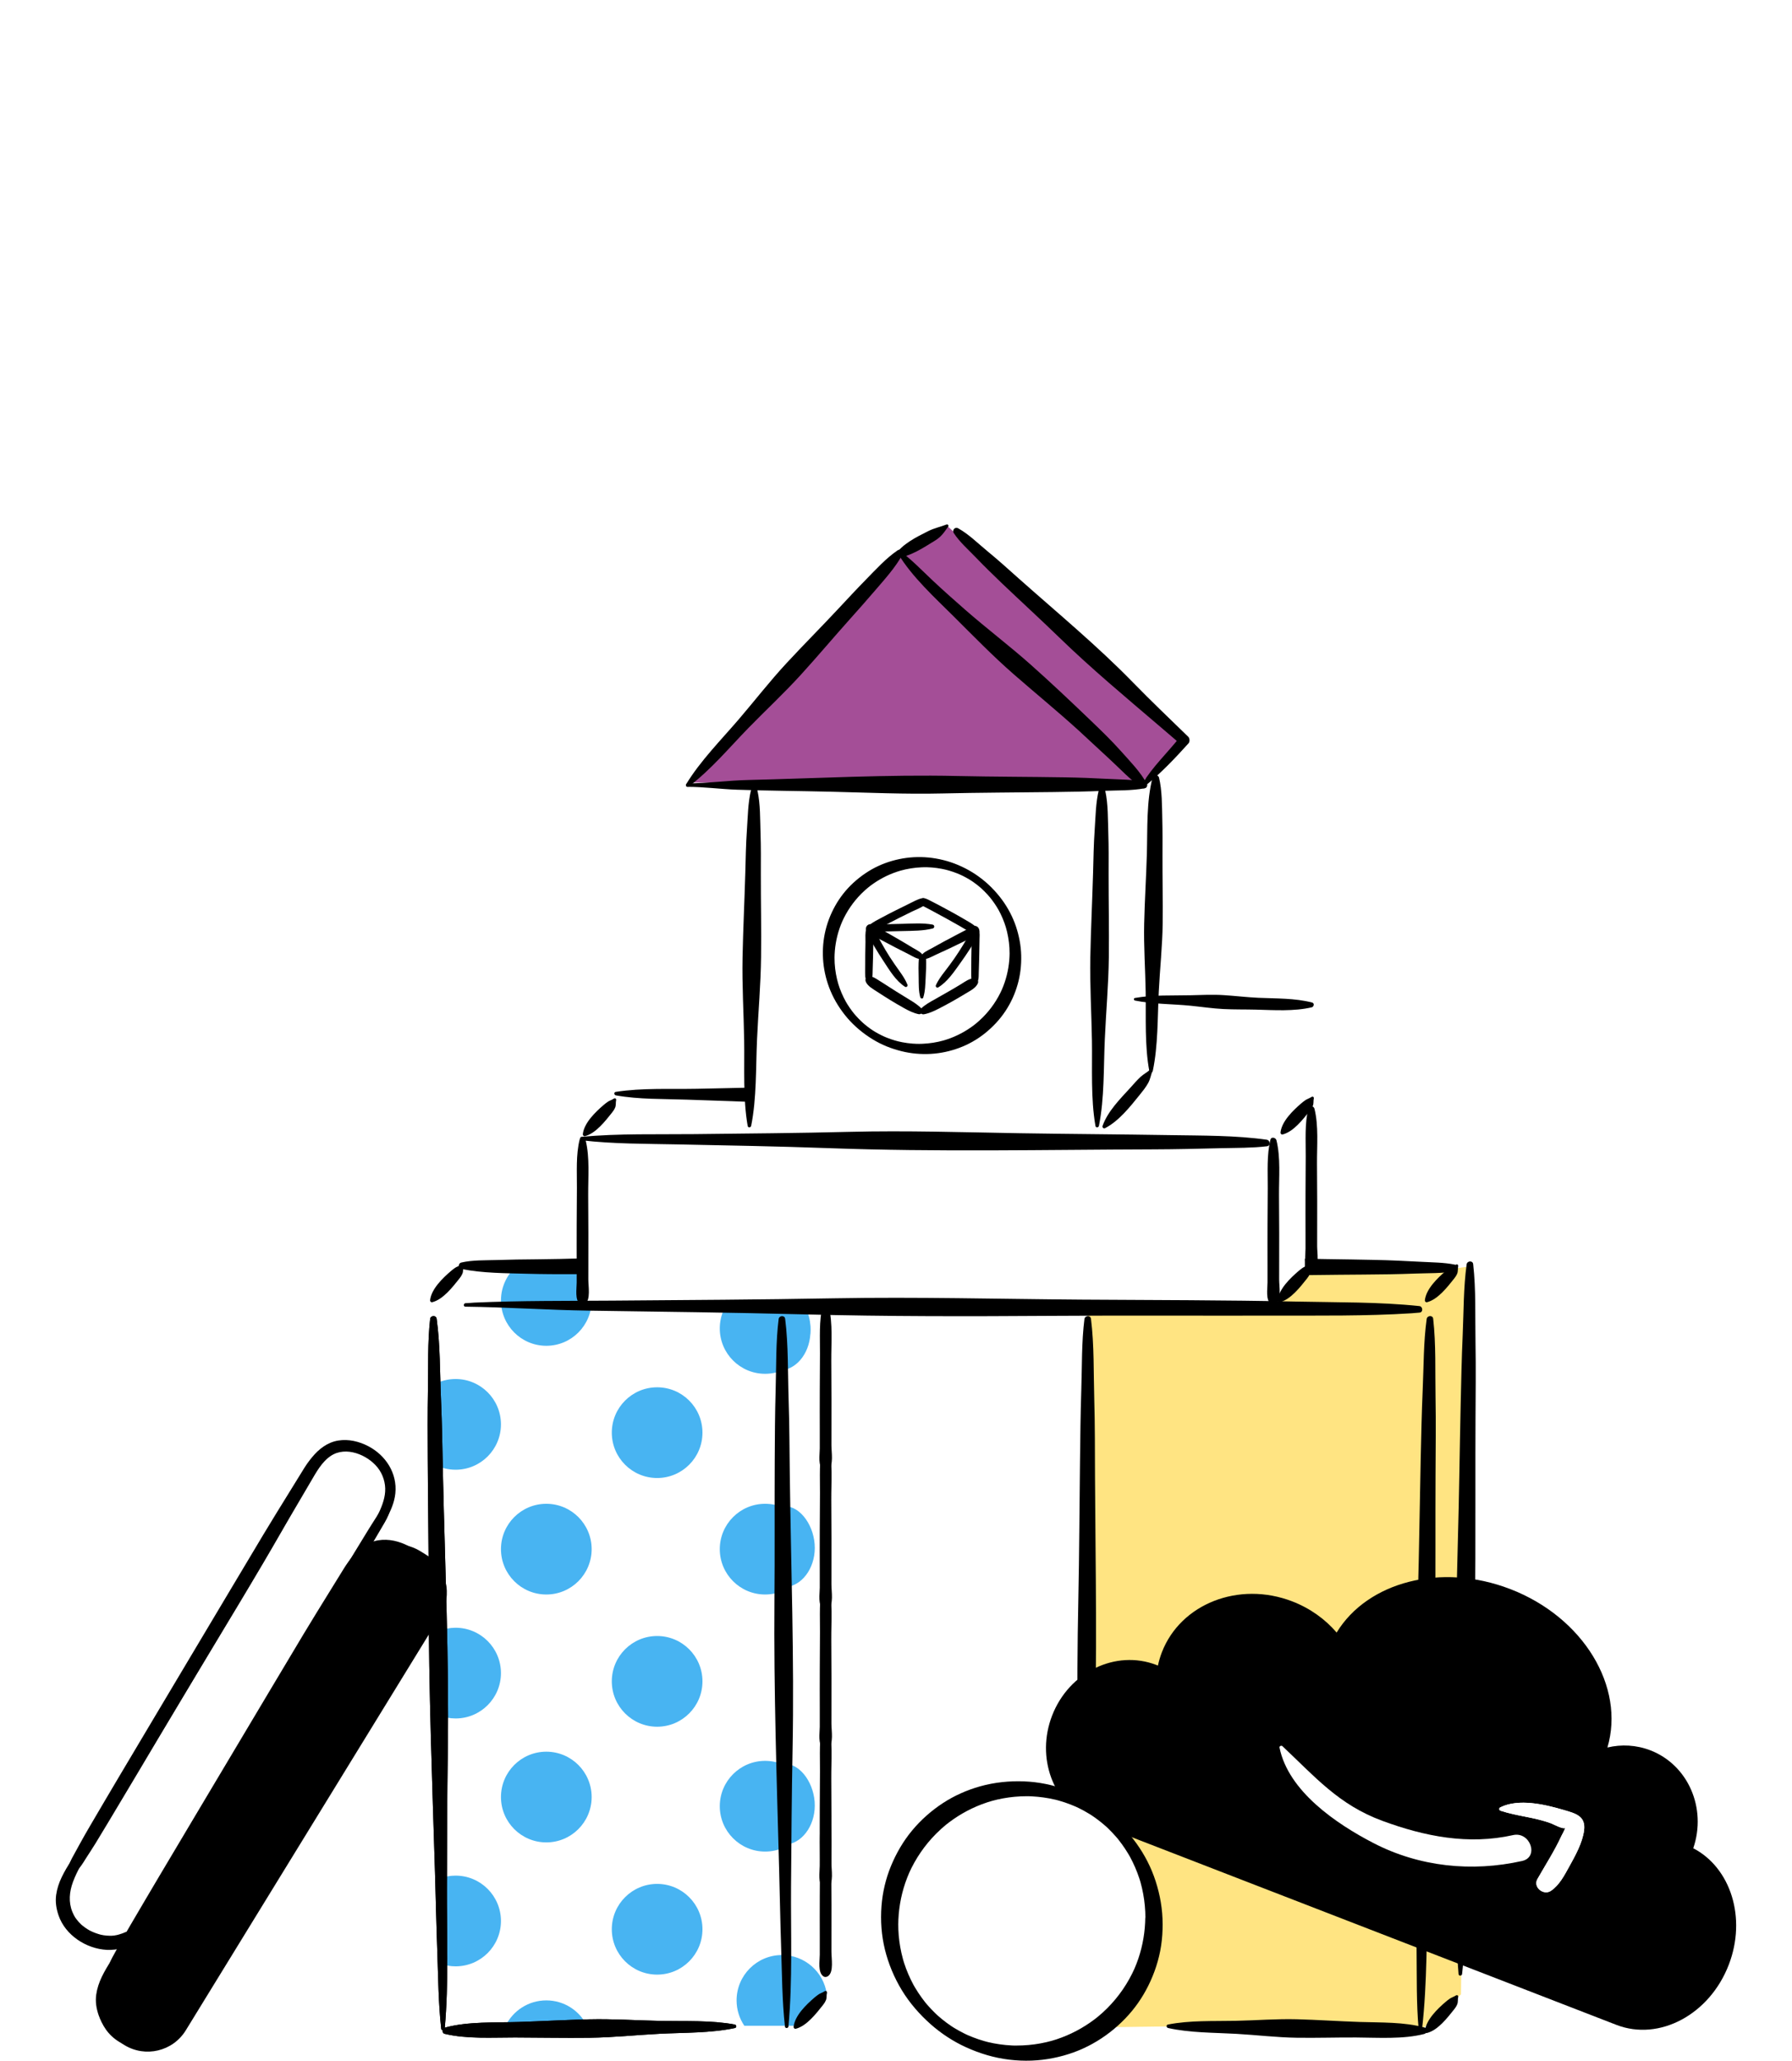 <svg width="147" height="169" viewBox="0 0 147 169" fill="none" xmlns="http://www.w3.org/2000/svg">
<rect width="147" height="169" fill="white"/>
<g clip-path="url(#clip0_509_79286)">
<path d="M56.834 64.166L73.789 45.74L77.689 43.11L97.139 60.694L93.502 64.33L56.834 64.166Z" fill="#A44E97"/>
<path d="M66.827 126.613C66.959 128.34 65.957 129.907 64.588 130.115C63.221 130.322 62.005 129.091 61.874 127.364C61.743 125.638 62.744 123.725 64.113 123.517C65.482 123.31 66.696 124.887 66.827 126.613Z" fill="#48B4F2"/>
<path d="M66.827 147.734C66.959 149.461 65.957 151.028 64.588 151.236C63.221 151.443 62.005 150.212 61.874 148.485C61.743 146.759 62.744 144.846 64.113 144.639C65.482 144.431 66.696 146.008 66.827 147.734Z" fill="#48B4F2"/>
<path d="M66.478 109.336C66.565 107.597 65.523 106.133 64.152 106.065C62.781 105.997 61.599 107.35 61.512 109.088C61.426 110.826 62.467 112.291 63.839 112.359C65.21 112.427 66.392 111.074 66.478 109.336Z" fill="#48B4F2"/>
<path d="M104.959 106.628C104.978 105.418 106.958 105.111 107.139 103.914C107.144 103.883 107.15 103.85 107.172 103.829C107.196 103.807 107.234 103.805 107.267 103.805C110.074 103.778 112.884 103.828 115.689 103.954C116.266 103.98 116.844 104.009 117.409 104.132C117.481 104.147 117.561 104.168 117.611 104.223C117.663 104.28 120.574 103.795 120.582 103.871C121.062 108.405 120.242 115.582 120.368 120.138L119.845 163.528L116.516 166.502C113.206 166.431 100.193 166.229 96.883 166.158C90.92 166.158 89.967 166.429 89.2 165.733C89.161 165.697 89.093 165.731 89.038 165.73L89.23 107.358L104.96 106.626L104.959 106.628Z" fill="#FFE482"/>
<path d="M37.374 120.51C39.428 120.51 41.093 118.845 41.093 116.791C41.093 114.737 39.428 113.072 37.374 113.072C36.748 113.072 36.158 113.227 35.641 113.5V120.083C36.158 120.356 36.748 120.51 37.374 120.51Z" fill="#48B4F2"/>
<path d="M44.814 110.348C46.868 110.348 48.533 108.683 48.533 106.629C48.533 105.449 47.984 104.398 47.127 103.717H42.5C41.644 104.398 41.095 105.449 41.095 106.629C41.095 108.683 42.76 110.348 44.814 110.348Z" fill="#48B4F2"/>
<path d="M53.906 121.189C55.959 121.189 57.624 119.524 57.624 117.47C57.624 115.416 55.959 113.751 53.906 113.751C51.852 113.751 50.187 115.416 50.187 117.47C50.187 119.524 51.852 121.189 53.906 121.189Z" fill="#48B4F2"/>
<path d="M62.764 112.645C64.818 112.645 66.483 110.98 66.483 108.926C66.483 106.872 64.818 105.207 62.764 105.207C60.71 105.207 59.045 106.872 59.045 108.926C59.045 110.98 60.71 112.645 62.764 112.645Z" fill="#48B4F2"/>
<path d="M37.374 140.905C39.428 140.905 41.093 139.24 41.093 137.186C41.093 135.132 39.428 133.467 37.374 133.467C36.889 133.467 36.425 133.56 36 133.729V140.643C36.425 140.812 36.889 140.905 37.374 140.905Z" fill="#48B4F2"/>
<path d="M44.814 130.741C46.868 130.741 48.533 129.076 48.533 127.022C48.533 124.968 46.868 123.303 44.814 123.303C42.76 123.303 41.095 124.968 41.095 127.022C41.095 129.076 42.76 130.741 44.814 130.741Z" fill="#48B4F2"/>
<path d="M53.906 141.582C55.959 141.582 57.624 139.916 57.624 137.863C57.624 135.809 55.959 134.144 53.906 134.144C51.852 134.144 50.187 135.809 50.187 137.863C50.187 139.916 51.852 141.582 53.906 141.582Z" fill="#48B4F2"/>
<path d="M62.764 130.741C64.818 130.741 66.483 129.076 66.483 127.022C66.483 124.968 64.818 123.303 62.764 123.303C60.71 123.303 59.045 124.968 59.045 127.022C59.045 129.076 60.71 130.741 62.764 130.741Z" fill="#48B4F2"/>
<path d="M37.374 161.23C39.428 161.23 41.093 159.565 41.093 157.511C41.093 155.457 39.428 153.792 37.374 153.792C36.943 153.792 36.529 153.865 36.145 154V161.022C36.529 161.157 36.943 161.23 37.374 161.23Z" fill="#48B4F2"/>
<path d="M44.814 151.067C46.868 151.067 48.533 149.402 48.533 147.348C48.533 145.294 46.868 143.629 44.814 143.629C42.76 143.629 41.095 145.294 41.095 147.348C41.095 149.402 42.76 151.067 44.814 151.067Z" fill="#48B4F2"/>
<path d="M53.906 161.908C55.959 161.908 57.624 160.243 57.624 158.189C57.624 156.135 55.959 154.47 53.906 154.47C51.852 154.47 50.187 156.135 50.187 158.189C50.187 160.243 51.852 161.908 53.906 161.908Z" fill="#48B4F2"/>
<path d="M62.764 151.819C64.818 151.819 66.483 150.154 66.483 148.1C66.483 146.046 64.818 144.381 62.764 144.381C60.71 144.381 59.045 146.046 59.045 148.1C59.045 150.154 60.71 151.819 62.764 151.819Z" fill="#48B4F2"/>
<path d="M48.155 166.107C47.551 164.872 46.281 164.021 44.814 164.021C43.346 164.021 42.077 164.872 41.472 166.107H48.155Z" fill="#48B4F2"/>
<path d="M64.142 160.303C62.088 160.303 60.423 161.968 60.423 164.022C60.423 164.792 60.657 165.508 61.058 166.101H65.499L67.824 163.499C67.57 161.693 66.018 160.303 64.142 160.303Z" fill="#48B4F2"/>
<path d="M37.879 104.052C39.588 104.402 41.52 104.394 43.262 104.442C45.778 104.513 48.293 104.45 50.809 104.49C55.756 104.568 60.668 104.316 65.609 104.122C67.667 104.041 69.865 104.122 71.894 103.743C72.059 103.712 72.04 103.482 71.882 103.456C70.081 103.162 68.145 103.259 66.324 103.225C63.964 103.18 61.603 103.162 59.245 103.064C54.176 102.852 49.088 103.216 44.017 103.257C42.92 103.266 41.826 103.28 40.729 103.316C39.783 103.347 38.782 103.306 37.856 103.518C37.546 103.589 37.584 103.995 37.877 104.053L37.879 104.052Z" fill="black"/>
<path d="M119.349 103.694C118.441 103.508 117.49 103.513 116.566 103.461C115.306 103.39 114.049 103.333 112.787 103.306C110.162 103.247 107.535 103.239 104.91 103.154C99.446 102.976 94.002 103.131 88.537 103.218C86.217 103.254 83.779 103.125 81.477 103.456C81.308 103.48 81.334 103.717 81.49 103.743C83.501 104.083 85.642 104.029 87.677 104.104C90.316 104.2 92.954 104.268 95.588 104.414C100.987 104.716 106.431 104.537 111.835 104.508C113.263 104.501 114.688 104.48 116.114 104.425C117.189 104.383 118.31 104.425 119.372 104.231C119.689 104.173 119.636 103.755 119.351 103.696L119.349 103.694Z" fill="black"/>
<path d="M107.043 104.341L104.27 107.359L47.732 107.064L47.634 92.587L49.386 89.5L105.753 89.725C106.466 89.728 107.041 90.306 107.041 91.018V104.341H107.043Z" fill="white"/>
<path d="M117.031 108.154C116.769 110.06 116.791 112.021 116.706 113.943C116.622 115.865 116.584 117.755 116.541 119.661C116.458 123.42 116.416 127.179 116.308 130.936C116.088 138.486 116.161 146.022 116.187 153.572C116.194 155.705 116.18 157.839 116.204 159.971C116.228 162.088 116.183 164.244 116.37 166.354C116.385 166.52 116.637 166.499 116.656 166.342C117.088 162.547 117.014 158.649 117.131 154.833C117.245 151.078 117.357 147.326 117.518 143.572C117.843 136.045 117.722 128.481 117.758 120.946C117.768 118.814 117.796 116.681 117.758 114.549C117.72 112.417 117.805 110.246 117.566 108.13C117.532 107.815 117.071 107.859 117.031 108.15V108.154Z" fill="black"/>
<path d="M120.31 103.673C120.048 105.579 120.07 107.541 119.986 109.462C119.901 111.384 119.863 113.275 119.82 115.181C119.737 118.94 119.696 122.698 119.587 126.455C119.368 134.005 119.44 141.542 119.466 149.092C119.473 151.224 119.459 153.358 119.483 155.491C119.507 157.607 119.463 159.764 119.649 161.874C119.665 162.039 119.917 162.019 119.936 161.862C120.367 158.067 120.293 154.168 120.41 150.352C120.524 146.597 120.637 142.845 120.797 139.092C121.122 131.564 121.001 124 121.037 116.465C121.048 114.333 121.075 112.201 121.037 110.068C120.999 107.936 121.084 105.766 120.846 103.649C120.811 103.335 120.35 103.378 120.31 103.67V103.673Z" fill="black"/>
<path d="M116.889 166.256C115.202 165.778 113.263 165.849 111.519 165.79C109.808 165.733 108.099 165.614 106.388 165.569C104.71 165.526 103.045 165.662 101.369 165.697C99.551 165.735 97.601 165.647 95.811 166.001C95.64 166.035 95.671 166.253 95.823 166.287C97.62 166.688 99.576 166.66 101.412 166.764C103.073 166.857 104.715 167.061 106.379 167.085C108.044 167.109 109.628 167.055 111.251 167.064C113.049 167.073 115.091 167.223 116.84 166.774C117.077 166.714 117.168 166.334 116.887 166.254L116.889 166.256Z" fill="black"/>
<path d="M85.832 89.688C83.983 89.28 81.894 89.351 80.006 89.306C77.546 89.247 75.084 89.249 72.625 89.171C67.465 89.009 62.334 89.171 57.175 89.275C54.989 89.318 52.675 89.19 50.51 89.529C50.341 89.555 50.368 89.788 50.522 89.815C52.411 90.156 54.438 90.097 56.351 90.166C58.808 90.256 61.265 90.316 63.718 90.456C68.846 90.746 74.02 90.535 79.155 90.501C80.343 90.492 81.528 90.471 82.715 90.423C83.75 90.38 84.837 90.425 85.856 90.225C86.175 90.162 86.12 89.751 85.835 89.689L85.832 89.688Z" fill="black"/>
<path d="M116.428 107.091C113.113 106.744 109.712 106.796 106.381 106.723C100.499 106.597 94.611 106.603 88.729 106.563C81.969 106.516 75.213 106.33 68.454 106.454C62.385 106.566 56.315 106.596 50.246 106.644C46.468 106.673 42.669 106.639 38.894 106.808C38.664 106.818 38.433 106.856 38.203 106.853C38.018 106.851 37.991 107.138 38.175 107.14C41.544 107.179 44.923 107.416 48.296 107.466C54.184 107.554 60.073 107.618 65.961 107.772C72.72 107.949 79.475 107.941 86.236 107.894C92.317 107.851 98.399 107.889 104.48 107.875C108.23 107.866 112.039 107.922 115.782 107.682C116.005 107.668 116.228 107.645 116.45 107.626C116.761 107.602 116.723 107.121 116.43 107.091H116.428Z" fill="black"/>
<path d="M103.91 93.451C101.334 93.087 98.613 93.118 96.016 93.075C91.897 93.007 87.777 92.986 83.657 92.919C79.006 92.843 74.355 92.688 69.702 92.805C65.46 92.912 61.217 92.943 56.975 92.992C53.904 93.026 50.768 92.93 47.707 93.213C47.541 93.228 47.562 93.48 47.719 93.499C50.318 93.803 53.004 93.781 55.617 93.836C59.731 93.921 63.849 93.991 67.961 94.141C76.839 94.468 85.745 94.269 94.628 94.242C96.484 94.237 98.338 94.19 100.193 94.145C101.437 94.116 102.696 94.133 103.932 93.988C104.247 93.952 104.202 93.492 103.912 93.453L103.91 93.451Z" fill="black"/>
<path d="M78.247 43.721C78.728 44.453 79.429 45.064 80.034 45.693C80.716 46.404 81.418 47.09 82.131 47.772C83.711 49.279 85.326 50.75 86.893 52.271C89.54 54.84 92.354 57.178 95.155 59.572C95.731 60.066 96.31 60.56 96.888 61.054L96.781 60.444C95.775 61.724 94.554 62.855 93.711 64.26C93.629 64.398 93.791 64.561 93.924 64.453C95.188 63.438 96.406 62.161 97.498 60.947C97.615 60.816 97.6 60.536 97.474 60.413C95.951 58.93 94.409 57.466 92.926 55.943C89.996 52.937 86.726 50.24 83.59 47.452C82.737 46.692 81.891 45.926 81.009 45.202C80.239 44.572 79.481 43.811 78.611 43.324C78.335 43.17 78.077 43.462 78.248 43.721H78.247Z" fill="black"/>
<path d="M93.855 64.105C92.909 63.908 91.911 63.92 90.947 63.868C89.751 63.804 88.558 63.758 87.361 63.739C84.414 63.69 81.465 63.694 78.518 63.628C72.774 63.5 67.041 63.822 61.299 63.958C59.681 63.996 58.037 64.231 56.427 64.231C56.242 64.231 56.214 64.519 56.399 64.517C57.735 64.517 59.108 64.705 60.448 64.752C63 64.84 65.557 64.854 68.108 64.916C71.19 64.99 74.25 65.132 77.335 65.059C80.338 64.989 83.34 64.982 86.343 64.945C87.743 64.928 89.14 64.906 90.54 64.845C91.641 64.799 92.791 64.84 93.877 64.64C94.195 64.581 94.141 64.163 93.856 64.105H93.855Z" fill="black"/>
<path d="M88.958 108.154C88.718 110.061 88.765 112.022 88.701 113.94C88.637 115.858 88.618 117.856 88.594 119.816C88.547 123.611 88.537 127.407 88.456 131.202C88.297 138.62 88.418 146.023 88.472 153.44C88.487 155.538 88.48 157.637 88.508 159.737C88.535 161.871 88.499 164.046 88.692 166.172C88.708 166.338 88.96 166.317 88.979 166.16C89.402 162.377 89.317 158.489 89.419 154.685C89.521 150.925 89.618 147.168 89.758 143.409C90.032 135.985 89.861 128.528 89.825 121.1C89.815 118.973 89.825 116.844 89.763 114.719C89.701 112.593 89.765 110.301 89.494 108.134C89.454 107.823 88.995 107.861 88.958 108.154Z" fill="black"/>
<path d="M35.284 108.154C35.068 110.063 35.139 112.021 35.104 113.943C35.07 115.865 35.08 117.755 35.089 119.661C35.106 123.42 35.17 127.177 35.168 130.936C35.163 138.491 35.455 146.024 35.684 153.573C35.75 155.705 35.793 157.839 35.871 159.971C35.948 162.088 35.957 164.248 36.195 166.354C36.214 166.518 36.466 166.503 36.482 166.342C36.82 162.542 36.648 158.647 36.66 154.833C36.673 151.079 36.679 147.328 36.734 143.572C36.844 136.038 36.504 128.481 36.337 120.946C36.29 118.878 36.266 116.807 36.176 114.741C36.081 112.55 36.118 110.303 35.819 108.13C35.777 107.822 35.316 107.854 35.284 108.15V108.154Z" fill="black"/>
<path d="M36.481 166.764C38.311 167.201 40.374 167.06 42.246 167.063C44.278 167.067 46.314 167.111 48.344 167.086C50.375 167.06 52.191 166.856 54.12 166.759C56.138 166.657 58.3 166.709 60.282 166.288C60.447 166.253 60.428 166.031 60.27 166.001C58.324 165.639 56.217 165.744 54.242 165.706C52.267 165.668 50.3 165.528 48.322 165.575C46.343 165.621 44.461 165.732 42.531 165.792C40.592 165.853 38.411 165.744 36.528 166.245C36.3 166.305 36.193 166.695 36.481 166.764Z" fill="black"/>
<path d="M37.83 103.695C37.657 103.816 37.456 103.856 37.282 103.99C37.108 104.125 37.166 104.068 36.989 104.22C36.307 104.804 35.381 105.694 35.281 106.615C35.271 106.706 35.361 106.799 35.456 106.775C36.35 106.549 37.123 105.537 37.688 104.831C37.786 104.709 37.864 104.589 37.928 104.443C38.021 104.227 37.964 104.037 38.014 103.825C38.04 103.712 37.931 103.628 37.831 103.697L37.83 103.695Z" fill="black"/>
<path d="M50.358 90.078C50.185 90.199 49.985 90.239 49.81 90.373C49.636 90.508 49.695 90.451 49.517 90.603C48.835 91.186 47.91 92.077 47.809 92.998C47.799 93.089 47.889 93.182 47.984 93.158C48.878 92.932 49.652 91.92 50.216 91.214C50.315 91.091 50.392 90.972 50.456 90.826C50.55 90.61 50.492 90.42 50.542 90.207C50.568 90.095 50.46 90.011 50.359 90.08L50.358 90.078Z" fill="black"/>
<path d="M107.589 89.941C107.417 90.062 107.216 90.102 107.042 90.236C106.868 90.371 106.926 90.314 106.748 90.466C106.066 91.05 105.141 91.941 105.041 92.861C105.03 92.952 105.12 93.046 105.215 93.021C106.11 92.795 106.883 91.783 107.448 91.077C107.546 90.955 107.624 90.835 107.688 90.689C107.781 90.473 107.724 90.283 107.774 90.071C107.8 89.959 107.691 89.874 107.591 89.943L107.589 89.941Z" fill="black"/>
<path d="M94.347 87.703C94.109 87.924 93.821 88.064 93.579 88.283C93.278 88.556 93.019 88.863 92.747 89.164C91.894 90.101 90.873 91.108 90.444 92.32C90.402 92.439 90.53 92.569 90.647 92.506C91.79 91.912 92.7 90.752 93.499 89.763C93.743 89.461 93.981 89.164 94.173 88.825C94.365 88.487 94.397 88.176 94.53 87.831C94.572 87.726 94.434 87.624 94.347 87.703Z" fill="black"/>
<path d="M77.639 43.008C77.138 43.207 76.641 43.297 76.142 43.549C75.173 44.039 74.036 44.588 73.418 45.512C73.341 45.624 73.438 45.757 73.566 45.745C74.68 45.636 75.741 44.911 76.682 44.338C77.23 44.004 77.423 43.675 77.782 43.179C77.853 43.081 77.741 42.968 77.639 43.008Z" fill="black"/>
<path d="M119.432 103.695C119.259 103.816 119.059 103.856 118.885 103.99C118.71 104.125 118.769 104.068 118.591 104.22C117.909 104.804 116.984 105.694 116.884 106.615C116.873 106.706 116.963 106.799 117.058 106.775C117.952 106.549 118.726 105.537 119.29 104.831C119.389 104.709 119.467 104.589 119.53 104.443C119.624 104.227 119.567 104.037 119.617 103.825C119.643 103.712 119.534 103.628 119.434 103.697L119.432 103.695Z" fill="black"/>
<path d="M107.359 103.695C107.186 103.816 106.986 103.856 106.811 103.99C106.637 104.125 106.696 104.068 106.518 104.22C105.836 104.804 104.911 105.694 104.81 106.615C104.8 106.706 104.89 106.799 104.985 106.775C105.879 106.549 106.653 105.537 107.217 104.831C107.316 104.709 107.393 104.589 107.457 104.443C107.55 104.227 107.493 104.037 107.544 103.825C107.569 103.712 107.461 103.628 107.36 103.697L107.359 103.695Z" fill="black"/>
<path d="M119.432 163.615C119.259 163.736 119.059 163.776 118.885 163.91C118.71 164.045 118.769 163.988 118.591 164.14C117.909 164.723 116.984 165.614 116.884 166.535C116.873 166.626 116.963 166.719 117.058 166.695C117.952 166.469 118.726 165.457 119.29 164.751C119.389 164.629 119.467 164.509 119.53 164.363C119.624 164.147 119.567 163.957 119.617 163.745C119.643 163.632 119.534 163.548 119.434 163.617L119.432 163.615Z" fill="black"/>
<path d="M67.649 163.269C67.476 163.39 67.276 163.43 67.102 163.565C66.927 163.699 66.986 163.642 66.808 163.794C66.126 164.378 65.201 165.269 65.1 166.189C65.09 166.28 65.18 166.374 65.275 166.349C66.169 166.123 66.943 165.112 67.507 164.405C67.606 164.283 67.683 164.164 67.747 164.017C67.841 163.801 67.784 163.611 67.834 163.399C67.859 163.287 67.751 163.202 67.65 163.271L67.649 163.269Z" fill="black"/>
<path d="M35.284 108.154C35.068 110.063 35.139 112.021 35.104 113.943C35.07 115.865 35.08 117.755 35.089 119.661C35.106 123.42 35.17 127.177 35.168 130.936C35.163 138.491 35.455 146.024 35.684 153.573C35.75 155.705 35.793 157.839 35.871 159.971C35.948 162.088 35.957 164.248 36.195 166.354C36.214 166.518 36.466 166.503 36.482 166.342C36.82 162.542 36.648 158.647 36.66 154.833C36.673 151.079 36.679 147.328 36.734 143.572C36.844 136.038 36.504 128.481 36.337 120.946C36.29 118.878 36.266 116.807 36.176 114.741C36.081 112.55 36.118 110.303 35.819 108.13C35.777 107.822 35.316 107.854 35.284 108.15V108.154Z" fill="black"/>
<path d="M36.481 166.764C38.311 167.201 40.374 167.06 42.246 167.063C44.278 167.067 46.314 167.111 48.344 167.086C50.375 167.06 52.191 166.856 54.12 166.759C56.138 166.657 58.3 166.709 60.282 166.288C60.447 166.253 60.428 166.031 60.27 166.001C58.324 165.639 56.217 165.744 54.242 165.706C52.267 165.668 50.3 165.528 48.322 165.575C46.343 165.621 44.461 165.732 42.531 165.792C40.592 165.853 38.411 165.744 36.528 166.245C36.3 166.305 36.193 166.695 36.481 166.764Z" fill="black"/>
<path d="M63.873 108.154C63.635 110.061 63.684 112.022 63.627 113.94C63.57 115.898 63.561 117.856 63.551 119.816C63.53 123.611 63.561 127.407 63.528 131.202C63.466 138.623 63.72 146.025 63.918 153.44C63.975 155.538 64.008 157.639 64.079 159.737C64.151 161.871 64.155 164.05 64.391 166.172C64.41 166.336 64.662 166.32 64.678 166.16C65.025 162.372 64.863 158.487 64.89 154.685C64.918 150.925 64.944 147.168 65.016 143.409C65.161 135.98 64.885 128.53 64.79 121.1C64.763 118.973 64.761 116.844 64.69 114.719C64.619 112.593 64.68 110.301 64.407 108.134C64.367 107.823 63.908 107.861 63.872 108.154H63.873Z" fill="black"/>
<path d="M47.998 106.915C48.466 106.575 48.261 105.466 48.262 104.909C48.262 103.648 48.267 102.388 48.266 101.129C48.266 100.083 48.255 99.037 48.25 97.99C48.242 96.533 48.39 94.917 48.04 93.496C47.984 93.275 47.611 93.182 47.546 93.451C47.235 94.712 47.333 96.107 47.325 97.398L47.307 100.442C47.301 101.547 47.307 102.652 47.307 103.757V105.166C47.307 105.682 47.137 106.604 47.596 106.936C47.722 107.027 47.881 107.003 48 106.917L47.998 106.915Z" fill="black"/>
<path d="M67.938 120.516C68.406 120.176 68.2 119.068 68.202 118.51C68.202 117.25 68.207 115.989 68.205 114.731C68.205 113.684 68.195 112.638 68.19 111.592C68.181 110.135 68.329 108.519 67.979 107.098C67.924 106.877 67.551 106.783 67.485 107.053C67.174 108.313 67.273 109.708 67.264 111L67.247 114.044C67.24 115.149 67.247 116.253 67.247 117.358V118.767C67.247 119.284 67.076 120.206 67.535 120.537C67.661 120.629 67.82 120.604 67.939 120.518L67.938 120.516Z" fill="black"/>
<path d="M67.938 131.93C68.406 131.59 68.2 130.482 68.202 129.924C68.202 128.664 68.207 127.403 68.205 126.145C68.205 125.098 68.195 124.052 68.19 123.006C68.181 121.549 68.329 119.933 67.979 118.512C67.924 118.291 67.551 118.197 67.485 118.467C67.174 119.727 67.273 121.122 67.264 122.414L67.247 125.458C67.24 126.563 67.247 127.668 67.247 128.773V130.181C67.247 130.698 67.076 131.62 67.535 131.951C67.661 132.043 67.82 132.018 67.939 131.932L67.938 131.93Z" fill="black"/>
<path d="M67.938 143.341C68.406 143 68.2 141.892 68.202 141.334C68.202 140.074 68.207 138.814 68.205 137.555C68.205 136.509 68.195 135.462 68.19 134.416C68.181 132.959 68.329 131.343 67.979 129.922C67.924 129.701 67.551 129.608 67.485 129.877C67.174 131.137 67.273 132.532 67.264 133.824L67.247 136.868C67.24 137.973 67.247 139.078 67.247 140.183V141.592C67.247 142.108 67.076 143.03 67.535 143.361C67.661 143.453 67.82 143.429 67.939 143.342L67.938 143.341Z" fill="black"/>
<path d="M67.938 154.755C68.406 154.415 68.2 153.306 68.202 152.748C68.202 151.488 68.207 150.228 68.205 148.969C68.205 147.923 68.195 146.876 68.19 145.83C68.181 144.373 68.329 142.757 67.979 141.336C67.924 141.115 67.551 141.022 67.485 141.291C67.174 142.551 67.273 143.946 67.264 145.238L67.247 148.282C67.24 149.387 67.247 150.492 67.247 151.597V153.006C67.247 153.522 67.076 154.444 67.535 154.775C67.661 154.867 67.82 154.843 67.939 154.756L67.938 154.755Z" fill="black"/>
<path d="M67.938 162.022C68.406 161.682 68.2 160.574 68.202 160.016C68.202 158.756 68.207 157.495 68.205 156.237C68.205 155.19 68.195 154.144 68.19 153.098C68.181 151.64 68.329 150.024 67.979 148.603C67.924 148.382 67.551 148.289 67.485 148.559C67.174 149.819 67.273 151.214 67.264 152.505L67.247 155.549C67.24 156.654 67.247 157.759 67.247 158.864V160.273C67.247 160.789 67.076 161.711 67.535 162.043C67.661 162.134 67.82 162.11 67.939 162.024L67.938 162.022Z" fill="black"/>
<path d="M104.667 106.915C105.135 106.575 104.929 105.466 104.931 104.909C104.931 103.648 104.936 102.388 104.935 101.129C104.935 100.083 104.924 99.037 104.919 97.99C104.91 96.533 105.059 94.917 104.708 93.496C104.653 93.275 104.28 93.182 104.215 93.451C103.904 94.712 104.002 96.107 103.994 97.398C103.989 98.413 103.983 99.427 103.976 100.442C103.97 101.547 103.976 102.652 103.976 103.757V105.166C103.976 105.682 103.806 106.604 104.265 106.936C104.391 107.027 104.55 107.003 104.669 106.917L104.667 106.915Z" fill="black"/>
<path d="M107.785 104.124C108.244 103.786 108.047 102.729 108.047 102.182C108.047 100.959 108.051 99.735 108.051 98.513C108.051 97.472 108.04 96.432 108.035 95.391C108.027 93.945 108.177 92.311 107.825 90.902C107.769 90.681 107.398 90.588 107.331 90.857C107.017 92.114 107.117 93.509 107.11 94.801C107.105 95.811 107.098 96.819 107.093 97.829C107.086 98.917 107.093 100.006 107.093 101.094V102.392C107.093 102.907 106.925 103.808 107.381 104.141C107.505 104.233 107.667 104.209 107.787 104.122L107.785 104.124Z" fill="black"/>
<path d="M90.2 88.082H61.476V90.76H90.2V88.082Z" fill="white"/>
<path d="M61.611 64.767C61.351 65.824 61.347 66.972 61.27 68.056C61.187 69.225 61.171 70.404 61.138 71.575C61.073 73.885 60.957 76.197 60.912 78.507C60.867 80.817 61.007 83.037 61.045 85.306C61.083 87.597 60.938 90.058 61.333 92.321C61.363 92.49 61.589 92.463 61.62 92.309C62.074 90.03 61.996 87.556 62.1 85.239C62.204 82.922 62.404 80.743 62.431 78.486C62.459 76.23 62.411 73.959 62.413 71.696C62.413 70.575 62.428 69.451 62.388 68.332C62.349 67.214 62.383 65.934 62.133 64.816C62.079 64.577 61.682 64.489 61.613 64.769L61.611 64.767Z" fill="black"/>
<path d="M73.621 45.134C72.687 45.769 71.85 46.691 71.061 47.495C70.272 48.3 69.531 49.096 68.778 49.904C67.371 51.413 65.912 52.872 64.51 54.386C63.108 55.9 61.896 57.473 60.575 59.012C59.127 60.697 57.45 62.389 56.292 64.291C56.207 64.431 56.37 64.585 56.504 64.485C58.284 63.145 59.809 61.322 61.359 59.726C62.798 58.248 64.307 56.852 65.697 55.325C67.062 53.827 68.366 52.273 69.721 50.762C70.424 49.98 71.121 49.189 71.805 48.392C72.572 47.497 73.454 46.527 74.018 45.493C74.167 45.22 73.882 44.954 73.621 45.132V45.134Z" fill="black"/>
<path d="M94.075 64.259C93.55 63.289 92.704 62.434 91.975 61.614C91.186 60.726 90.321 59.894 89.465 59.072C87.831 57.505 86.175 55.939 84.482 54.438C82.788 52.938 80.92 51.522 79.185 50.005C78.278 49.212 77.377 48.414 76.498 47.589C75.619 46.764 74.813 45.913 73.881 45.222C73.77 45.141 73.591 45.275 73.668 45.401C74.834 47.327 76.671 48.987 78.256 50.566C79.841 52.144 81.441 53.789 83.147 55.277C84.922 56.828 86.743 58.314 88.487 59.899C89.333 60.669 90.16 61.46 91.005 62.23C91.849 63 92.71 63.948 93.676 64.596C93.89 64.739 94.209 64.504 94.076 64.257L94.075 64.259Z" fill="black"/>
<path d="M90.139 64.767C89.878 65.824 89.875 66.972 89.797 68.056C89.714 69.225 89.699 70.404 89.666 71.575C89.6 73.885 89.485 76.197 89.44 78.507C89.397 80.776 89.535 83.037 89.573 85.306C89.611 87.597 89.466 90.058 89.861 92.321C89.891 92.49 90.117 92.463 90.148 92.309C90.602 90.03 90.524 87.556 90.628 85.239C90.731 82.922 90.932 80.743 90.959 78.486C90.985 76.225 90.939 73.959 90.94 71.696C90.94 70.575 90.956 69.451 90.916 68.332C90.876 67.214 90.911 65.934 90.661 64.816C90.607 64.577 90.21 64.489 90.141 64.769L90.139 64.767Z" fill="black"/>
<path d="M94.555 63.718C94.032 65.7 94.138 67.968 94.079 70.009C94.024 71.917 93.901 73.823 93.858 75.731C93.815 77.639 93.951 79.467 93.981 81.342C94.013 83.457 93.892 85.733 94.279 87.819C94.31 87.988 94.533 87.96 94.566 87.806C95.004 85.712 94.951 83.433 95.056 81.301C95.148 79.443 95.35 77.603 95.376 75.741C95.403 73.871 95.35 72 95.36 70.13C95.365 69.135 95.369 68.136 95.344 67.141C95.319 66.047 95.331 64.829 95.077 63.764C95.02 63.528 94.63 63.438 94.557 63.718H94.555Z" fill="black"/>
<path d="M75.64 86.008C79.869 86.008 83.297 82.58 83.297 78.351C83.297 74.122 79.869 70.693 75.64 70.693C71.411 70.693 67.982 74.122 67.982 78.351C67.982 82.58 71.411 86.008 75.64 86.008Z" fill="white"/>
<path d="M80.754 73.086C80.933 73.265 81.104 73.453 81.267 73.65L81.18 73.545C81.465 73.894 81.719 74.265 81.94 74.657L81.88 74.55C82.151 75.035 82.368 75.548 82.527 76.079L82.496 75.976C82.665 76.544 82.77 77.131 82.805 77.721C82.815 77.891 82.819 78.058 82.819 78.227V78.134C82.814 78.951 82.679 79.766 82.418 80.539C82.344 80.758 82.261 80.974 82.166 81.187L82.201 81.109C81.821 81.967 81.284 82.751 80.621 83.416C80.431 83.607 80.229 83.788 80.02 83.959L80.086 83.906C79.454 84.419 78.741 84.831 77.979 85.12C77.769 85.199 77.555 85.27 77.337 85.332L77.427 85.306C76.852 85.467 76.258 85.562 75.662 85.586C75.493 85.593 75.326 85.594 75.156 85.589L75.263 85.593C74.702 85.579 74.143 85.503 73.597 85.367L73.716 85.396C73.283 85.287 72.86 85.142 72.451 84.959L72.575 85.014C72.213 84.852 71.862 84.662 71.529 84.445L71.653 84.526C71.33 84.315 71.023 84.08 70.735 83.823L70.845 83.921C70.545 83.652 70.265 83.362 70.008 83.05L70.094 83.155C69.809 82.806 69.555 82.435 69.334 82.043L69.395 82.15C69.124 81.665 68.906 81.152 68.747 80.62L68.778 80.724C68.609 80.156 68.504 79.569 68.469 78.978C68.459 78.809 68.456 78.642 68.456 78.472V78.566C68.461 77.749 68.596 76.934 68.856 76.161C68.93 75.941 69.013 75.725 69.108 75.513L69.074 75.591C69.454 74.733 69.99 73.949 70.653 73.284C70.843 73.093 71.045 72.911 71.254 72.74L71.189 72.794C71.821 72.281 72.534 71.868 73.295 71.58C73.506 71.501 73.72 71.43 73.937 71.368L73.848 71.394C74.423 71.233 75.016 71.138 75.612 71.114C75.781 71.107 75.949 71.105 76.118 71.11L76.011 71.107C76.572 71.121 77.132 71.197 77.677 71.333L77.558 71.304C77.991 71.413 78.414 71.558 78.824 71.741L78.699 71.685C79.062 71.848 79.412 72.038 79.746 72.255L79.621 72.174C79.944 72.385 80.251 72.619 80.54 72.877L80.429 72.778C80.54 72.877 80.648 72.98 80.754 73.086C80.854 73.186 80.978 73.275 81.113 73.32C81.196 73.348 81.344 73.379 81.429 73.327C81.64 73.196 81.481 72.915 81.353 72.787C80.718 72.153 79.986 71.608 79.184 71.2C78.383 70.793 77.606 70.537 76.764 70.392C75.975 70.256 75.158 70.239 74.364 70.342C73.57 70.446 72.782 70.67 72.054 71.005C71.325 71.34 70.614 71.823 70.006 72.383C69.398 72.942 68.898 73.579 68.502 74.289C68.107 74.999 67.824 75.751 67.661 76.537C67.499 77.323 67.461 78.132 67.539 78.928C67.617 79.724 67.82 80.52 68.133 81.261C68.473 82.069 68.948 82.813 69.517 83.478C70.087 84.142 70.812 84.747 71.584 85.218C72.356 85.689 73.128 85.988 73.963 86.195C74.744 86.389 75.553 86.458 76.355 86.413C77.156 86.368 77.943 86.197 78.691 85.919C79.438 85.641 80.141 85.244 80.766 84.749C81.424 84.225 82.004 83.614 82.47 82.913C82.936 82.212 83.259 81.489 83.48 80.712C83.701 79.935 83.789 79.142 83.77 78.341C83.751 77.54 83.599 76.739 83.344 75.974C83.081 75.192 82.689 74.446 82.201 73.781C81.943 73.431 81.66 73.098 81.353 72.79C81.253 72.69 81.129 72.6 80.994 72.556C80.911 72.528 80.763 72.497 80.678 72.549C80.467 72.68 80.626 72.96 80.754 73.089V73.086Z" fill="black"/>
<path d="M75.785 83.167C76.208 83.091 76.609 82.909 76.989 82.714C77.368 82.519 77.75 82.317 78.123 82.105C78.496 81.893 78.867 81.675 79.235 81.452C79.603 81.23 80.06 81.01 80.221 80.613C80.292 80.439 80.159 80.22 79.969 80.211C79.546 80.19 79.145 80.504 78.798 80.717C78.451 80.929 78.083 81.145 77.722 81.35C77.362 81.556 76.999 81.765 76.635 81.967C76.27 82.169 75.875 82.393 75.562 82.689C75.371 82.87 75.509 83.217 75.787 83.167H75.785Z" fill="black"/>
<path d="M80.046 80.659C80.131 80.544 80.219 80.473 80.253 80.319C80.291 80.145 80.281 79.951 80.288 79.772C80.302 79.387 80.315 79.004 80.322 78.618C80.329 78.234 80.336 77.874 80.343 77.501C80.346 77.317 80.35 77.134 80.353 76.949C80.357 76.754 80.379 76.553 80.324 76.364C80.251 76.112 79.868 76.018 79.77 76.314C79.659 76.647 79.706 77.051 79.699 77.4C79.692 77.785 79.685 78.17 79.678 78.556C79.671 78.943 79.671 79.3 79.671 79.673C79.671 79.858 79.668 80.043 79.68 80.226C79.694 80.431 79.782 80.509 79.887 80.666C79.925 80.721 80.011 80.706 80.046 80.659Z" fill="black"/>
<path d="M76.958 80.965C77.729 80.499 78.266 79.676 78.784 78.956C79.302 78.236 79.839 77.422 80.281 76.608C80.368 76.449 80.357 76.257 80.2 76.145C80.065 76.048 79.825 76.071 79.737 76.226C79.288 77.025 78.824 77.814 78.299 78.569C78.045 78.935 77.781 79.292 77.508 79.643C77.236 79.993 76.956 80.368 76.769 80.793C76.723 80.898 76.856 81.028 76.958 80.965Z" fill="black"/>
<path d="M75.616 78.633C76.008 78.71 76.409 78.448 76.751 78.291C77.124 78.118 77.5 77.952 77.871 77.775C78.626 77.412 79.379 77.048 80.128 76.675C80.58 76.448 80.242 75.732 79.79 75.963C79.032 76.352 78.279 76.751 77.526 77.15C77.15 77.35 76.78 77.564 76.406 77.768C76.077 77.947 75.675 78.106 75.508 78.465C75.47 78.546 75.54 78.621 75.615 78.634L75.616 78.633Z" fill="black"/>
<path d="M80.085 76.029C79.8 75.751 79.427 75.563 79.085 75.361C78.743 75.159 78.382 74.957 78.028 74.762C77.674 74.567 77.317 74.375 76.96 74.185C76.79 74.096 76.623 74.008 76.45 73.923C76.262 73.832 76.065 73.705 75.863 73.659C75.528 73.581 75.316 73.957 75.585 74.189C75.744 74.325 75.96 74.412 76.143 74.512C76.309 74.603 76.476 74.69 76.642 74.779C76.987 74.962 77.331 75.151 77.674 75.339C78.018 75.527 78.356 75.722 78.698 75.914C79.04 76.105 79.394 76.357 79.772 76.475C80.017 76.551 80.3 76.24 80.085 76.029Z" fill="black"/>
<path d="M75.609 82.713C75.32 82.409 74.959 82.181 74.602 81.966C74.245 81.75 73.882 81.523 73.523 81.301C73.164 81.078 72.808 80.85 72.454 80.617C72.278 80.501 72.099 80.388 71.917 80.279C71.736 80.17 71.543 80.049 71.315 80.051C71.087 80.052 70.933 80.251 71.016 80.477C71.156 80.857 71.638 81.109 71.96 81.322C72.325 81.56 72.692 81.795 73.064 82.022C73.435 82.25 73.79 82.454 74.16 82.661C74.529 82.868 74.94 83.074 75.372 83.159C75.605 83.204 75.762 82.875 75.605 82.711L75.609 82.713Z" fill="black"/>
<path d="M71.341 80.503C71.426 80.387 71.514 80.316 71.548 80.163C71.586 79.988 71.576 79.795 71.583 79.615C71.597 79.23 71.611 78.847 71.617 78.462C71.624 78.077 71.631 77.718 71.638 77.345C71.642 77.16 71.645 76.977 71.648 76.792C71.652 76.597 71.674 76.397 71.619 76.207C71.547 75.955 71.163 75.86 71.065 76.157C70.954 76.49 71.001 76.894 70.996 77.243C70.989 77.628 70.982 78.013 70.975 78.4C70.968 78.787 70.968 79.144 70.968 79.517C70.968 79.702 70.965 79.886 70.977 80.069C70.991 80.275 71.079 80.353 71.184 80.51C71.222 80.565 71.308 80.549 71.343 80.503H71.341Z" fill="black"/>
<path d="M74.438 80.736C74.274 80.325 74.029 79.968 73.772 79.608C73.515 79.249 73.244 78.861 72.995 78.476C72.506 77.714 72.08 76.922 71.666 76.117C71.471 75.739 70.873 76.017 71.065 76.402C71.479 77.234 71.966 78.032 72.477 78.809C72.988 79.586 73.477 80.413 74.233 80.907C74.352 80.984 74.487 80.862 74.437 80.734L74.438 80.736Z" fill="black"/>
<path d="M75.783 78.453C75.631 78.091 75.213 77.916 74.896 77.726C74.537 77.512 74.184 77.291 73.822 77.084C73.098 76.666 72.375 76.25 71.644 75.843C71.46 75.739 71.227 75.753 71.097 75.939C70.987 76.098 71.006 76.385 71.194 76.487C71.942 76.894 72.696 77.291 73.449 77.688C73.82 77.883 74.196 78.068 74.569 78.257C74.909 78.429 75.287 78.7 75.69 78.633C75.774 78.619 75.814 78.529 75.781 78.453H75.783Z" fill="black"/>
<path d="M71.562 76.34C71.952 76.229 72.313 76.005 72.674 75.822C73.034 75.639 73.382 75.456 73.736 75.276C74.09 75.097 74.447 74.919 74.806 74.746C75.165 74.573 75.588 74.423 75.897 74.176C76.13 73.99 75.94 73.591 75.648 73.648C75.262 73.724 74.868 73.961 74.513 74.133C74.157 74.306 73.798 74.482 73.442 74.662C73.086 74.841 72.731 75.021 72.382 75.212C72.033 75.404 71.629 75.582 71.329 75.849C71.135 76.022 71.275 76.423 71.56 76.343L71.562 76.34Z" fill="black"/>
<path d="M75.379 78.554C75.333 79.089 75.348 79.635 75.359 80.172C75.369 80.709 75.347 81.249 75.492 81.772C75.523 81.883 75.694 81.924 75.735 81.794C75.899 81.273 75.903 80.734 75.932 80.194C75.961 79.654 75.992 79.084 75.965 78.531C75.948 78.195 75.409 78.231 75.381 78.555L75.379 78.554Z" fill="black"/>
<path d="M71.702 76.233C71.854 76.383 72.016 76.387 72.225 76.383C72.434 76.38 72.652 76.375 72.866 76.37C73.264 76.361 73.663 76.352 74.062 76.342C74.867 76.321 75.727 76.332 76.51 76.131C76.69 76.085 76.678 75.845 76.498 75.812C75.713 75.667 74.872 75.727 74.076 75.748C73.677 75.758 73.278 75.767 72.879 75.776C72.681 75.779 72.481 75.782 72.282 75.788C72.084 75.793 71.871 75.776 71.728 75.928C71.652 76.007 71.612 76.145 71.702 76.235V76.233Z" fill="black"/>
<path d="M138.901 151.543C140.021 148.268 138.483 144.713 135.377 143.516C134.218 143.071 132.999 143.016 131.858 143.287C133.329 138.314 129.888 132.604 123.885 130.294C118.197 128.105 112.173 129.714 109.646 133.861C108.712 132.769 107.474 131.871 106.003 131.304C101.633 129.621 96.842 131.496 95.305 135.49C95.169 135.845 95.063 136.206 94.986 136.569C94.944 136.553 94.904 136.534 94.865 136.519C91.517 135.231 87.684 137.092 86.301 140.681C84.98 144.11 86.38 147.872 89.43 149.321C89.43 149.321 132.333 165.929 132.602 166.032C136.121 167.388 140.244 165.179 141.813 161.101C143.288 157.27 141.981 153.147 138.897 151.545L138.901 151.543ZM128.741 153.021C128.334 153.755 127.927 154.563 127.226 155.038C126.618 155.45 125.734 154.741 126.119 154.067C126.766 152.929 127.531 151.745 128.091 150.526C128.146 150.407 128.343 150.082 128.396 149.863C128.256 150.034 127.45 149.587 127.234 149.506C125.881 149 124.451 148.919 123.097 148.471C122.956 148.423 122.944 148.256 123.078 148.19C124.586 147.446 126.728 147.955 128.253 148.402C129.251 148.696 130.099 148.898 129.941 150.093C129.809 151.103 129.227 152.144 128.743 153.019L128.741 153.021Z" fill="black"/>
<path d="M128.742 153.021C128.334 153.755 127.927 154.563 127.226 155.038C126.618 155.45 125.734 154.741 126.119 154.068C126.767 152.93 127.532 151.745 128.091 150.526C128.146 150.407 128.343 150.083 128.397 149.863C128.257 150.034 127.45 149.587 127.235 149.506C125.881 149 124.451 148.919 123.098 148.472C122.956 148.423 122.944 148.256 123.079 148.19C124.586 147.446 126.729 147.956 128.253 148.403C129.251 148.696 130.099 148.898 129.942 150.093C129.809 151.103 129.227 152.144 128.744 153.02L128.742 153.021Z" fill="white"/>
<path d="M124.862 152.59C120.737 153.512 116.438 153.075 112.657 151.117C109.612 149.539 105.687 146.875 104.96 143.296C104.936 143.171 105.112 143.097 105.197 143.176C107.87 145.683 109.821 147.988 113.403 149.302C116.877 150.58 120.451 151.291 124.122 150.468C125.522 150.155 126.275 152.274 124.862 152.59Z" fill="white"/>
<path d="M83.814 168.343C89.801 168.343 94.655 163.489 94.655 157.502C94.655 151.515 89.801 146.661 83.814 146.661C77.826 146.661 72.973 151.515 72.973 157.502C72.973 163.489 77.826 168.343 83.814 168.343Z" fill="white"/>
<path d="M93.95 157.254C93.95 157.274 93.95 157.295 93.95 157.314V157.176C93.943 158.341 93.751 159.502 93.377 160.605C93.273 160.91 93.154 161.211 93.025 161.506L93.076 161.39C92.536 162.604 91.776 163.714 90.837 164.655C90.573 164.92 90.295 165.172 90.005 165.408L90.103 165.329C89.207 166.057 88.197 166.644 87.118 167.055C86.811 167.173 86.496 167.275 86.179 167.364L86.312 167.326C85.68 167.502 85.031 167.622 84.378 167.68C84.045 167.71 83.712 167.725 83.378 167.725C83.337 167.725 83.297 167.725 83.256 167.725C83.233 167.725 83.078 167.722 83.197 167.725C83.316 167.729 83.162 167.725 83.14 167.723C83.095 167.723 83.049 167.72 83.004 167.718C82.838 167.71 82.672 167.698 82.506 167.682C82.175 167.651 81.845 167.603 81.519 167.542C81.36 167.513 81.201 167.478 81.044 167.44C81.011 167.432 80.977 167.425 80.944 167.416C81.182 167.473 81.034 167.439 80.978 167.423C80.894 167.401 80.809 167.378 80.725 167.354C80.417 167.266 80.115 167.164 79.816 167.048C79.668 166.991 79.521 166.929 79.376 166.867C79.231 166.805 79.568 166.955 79.43 166.891C79.395 166.876 79.361 166.858 79.324 166.843C79.25 166.808 79.178 166.774 79.105 166.738C78.824 166.598 78.547 166.446 78.278 166.282C78.212 166.242 78.149 166.202 78.085 166.161C78.069 166.151 78.052 166.14 78.036 166.13C78.28 166.285 78.2 166.237 78.149 166.202C78.109 166.176 78.069 166.151 78.029 166.123C77.9 166.035 77.772 165.945 77.646 165.852C77.394 165.665 77.152 165.467 76.918 165.261C76.849 165.201 77.087 165.413 77.018 165.351C77.004 165.339 76.99 165.325 76.976 165.313C76.949 165.287 76.921 165.261 76.892 165.236C76.833 165.18 76.774 165.125 76.716 165.07C76.603 164.961 76.493 164.85 76.386 164.737C76.279 164.623 76.173 164.507 76.072 164.39C76.021 164.333 75.973 164.274 75.925 164.217C75.913 164.203 75.901 164.187 75.888 164.174C76.054 164.372 75.997 164.307 75.963 164.263C75.933 164.227 75.904 164.189 75.875 164.153C75.681 163.908 75.497 163.652 75.326 163.392C75.239 163.26 75.156 163.127 75.075 162.993C75.036 162.927 74.998 162.861 74.96 162.796C74.887 162.67 75.048 162.956 74.979 162.829C74.958 162.791 74.937 162.753 74.916 162.715C74.768 162.437 74.63 162.15 74.505 161.86C74.381 161.57 74.267 161.27 74.169 160.966C74.145 160.892 74.122 160.817 74.1 160.743C74.162 160.94 74.117 160.803 74.105 160.755C74.093 160.707 74.079 160.662 74.065 160.615C74.022 160.46 73.984 160.303 73.948 160.146C73.803 159.505 73.718 158.851 73.692 158.195C73.685 158.027 73.684 157.86 73.684 157.69V157.829C73.691 156.663 73.882 155.503 74.257 154.4C74.361 154.094 74.48 153.794 74.609 153.498L74.557 153.614C75.098 152.4 75.857 151.29 76.797 150.349C77.061 150.085 77.339 149.833 77.629 149.596L77.53 149.676C78.427 148.947 79.437 148.36 80.516 147.949C80.823 147.832 81.137 147.73 81.455 147.64L81.322 147.678C81.95 147.504 82.593 147.385 83.242 147.326C83.575 147.295 83.908 147.281 84.242 147.281C84.323 147.281 84.404 147.283 84.487 147.285C84.285 147.285 84.431 147.285 84.48 147.285C84.528 147.285 84.582 147.288 84.632 147.291C84.792 147.3 84.953 147.31 85.114 147.326C85.44 147.357 85.764 147.402 86.087 147.462C86.251 147.493 86.415 147.528 86.578 147.566C86.616 147.575 86.654 147.585 86.692 147.594C86.697 147.594 86.502 147.545 86.6 147.571C86.619 147.576 86.638 147.582 86.657 147.585C86.733 147.604 86.807 147.625 86.883 147.647C87.196 147.735 87.503 147.839 87.805 147.956C87.954 148.013 88.1 148.074 88.245 148.137C88.263 148.144 88.28 148.153 88.299 148.16C88.309 148.163 88.094 148.067 88.194 148.113C88.228 148.129 88.263 148.144 88.299 148.162C88.373 148.196 88.446 148.231 88.52 148.267C88.803 148.407 89.079 148.559 89.347 148.723C89.407 148.759 89.468 148.797 89.528 148.835C89.544 148.845 89.561 148.856 89.577 148.866C89.675 148.928 89.451 148.783 89.464 148.794C89.504 148.819 89.544 148.845 89.584 148.873C89.713 148.961 89.841 149.051 89.969 149.144C90.221 149.331 90.464 149.527 90.699 149.733C90.818 149.838 90.523 149.574 90.642 149.681C90.669 149.707 90.697 149.733 90.727 149.757C90.785 149.812 90.844 149.867 90.903 149.923C91.015 150.031 91.125 150.142 91.232 150.256C91.339 150.37 91.445 150.484 91.548 150.603C91.598 150.66 91.647 150.717 91.697 150.776C91.74 150.827 91.837 150.95 91.659 150.729C91.685 150.762 91.712 150.795 91.738 150.829C91.933 151.074 92.118 151.328 92.291 151.589C92.377 151.72 92.462 151.853 92.543 151.988C92.582 152.053 92.621 152.119 92.659 152.185C92.688 152.236 92.759 152.368 92.639 152.15C92.66 152.188 92.681 152.226 92.702 152.262C92.852 152.54 92.99 152.825 93.116 153.115C93.242 153.405 93.356 153.706 93.456 154.008C93.48 154.082 93.504 154.154 93.527 154.229C93.567 154.36 93.486 154.085 93.523 154.217C93.536 154.258 93.548 154.301 93.56 154.343C93.603 154.498 93.643 154.653 93.679 154.811C93.827 155.449 93.915 156.104 93.947 156.758C93.953 156.926 93.959 157.093 93.959 157.261C93.959 157.416 94.124 157.627 94.221 157.727C94.357 157.87 94.561 158.015 94.753 158.074C94.893 158.117 95.086 158.167 95.221 158.084C95.355 158.001 95.371 157.899 95.371 157.753C95.371 156.558 95.165 155.384 94.798 154.248C94.43 153.112 93.905 152.103 93.235 151.164C92.527 150.17 91.671 149.28 90.702 148.538C89.734 147.796 88.646 147.193 87.5 146.768C86.353 146.344 85.203 146.112 84.017 146.064C82.831 146.016 81.591 146.138 80.415 146.466C79.328 146.77 78.29 147.229 77.344 147.847C76.398 148.466 75.538 149.227 74.816 150.097C74.095 150.967 73.518 151.958 73.086 153.008C72.655 154.058 72.394 155.171 72.309 156.302C72.22 157.492 72.306 158.695 72.591 159.854C72.876 161.012 73.347 162.145 73.975 163.181C74.604 164.217 75.419 165.156 76.334 165.968C77.201 166.736 78.19 167.385 79.245 167.865C80.371 168.378 81.56 168.735 82.791 168.882C84.022 169.029 85.205 168.987 86.382 168.752C87.56 168.518 88.612 168.136 89.621 167.577C90.611 167.029 91.521 166.323 92.305 165.508C93.088 164.693 93.703 163.809 94.193 162.825C94.708 161.791 95.072 160.686 95.247 159.541C95.338 158.947 95.373 158.35 95.373 157.751C95.373 157.596 95.207 157.385 95.11 157.285C94.974 157.141 94.77 156.996 94.578 156.938C94.439 156.895 94.245 156.844 94.111 156.927C93.976 157.01 93.962 157.112 93.96 157.259L93.95 157.254Z" fill="black"/>
<path d="M23.396 124.459C23.646 124.459 23.686 124.068 23.432 124.068C23.178 124.068 23.142 124.459 23.396 124.459Z" fill="black"/>
<path d="M6.719 151.4L6.747 151.41C6.705 151.421 6.666 151.434 6.629 151.455C6.557 151.497 6.515 151.55 6.462 151.612C6.384 151.704 6.312 151.797 6.244 151.895C6.098 152.111 5.968 152.341 5.83 152.562C5.559 152.999 5.293 153.441 5.069 153.903C4.844 154.366 4.677 154.863 4.606 155.376C4.526 155.949 4.618 156.511 4.804 157.054C5.362 158.679 7.07 159.786 8.755 159.879C9.542 159.922 10.877 159.708 10.986 158.74C11.011 158.508 10.806 158.361 10.595 158.38C10.471 158.391 10.623 158.38 10.514 158.384C10.364 158.384 10.26 158.434 10.131 158.491C10.1 158.505 9.92 158.57 9.988 158.548C10.076 158.52 9.946 158.558 9.939 158.56C9.863 158.582 9.791 158.608 9.716 158.634C9.865 158.582 9.656 158.65 9.613 158.658C9.533 158.676 9.454 158.691 9.375 158.702C9.3 158.712 9.224 158.714 9.15 158.722C9.059 158.734 9.293 158.726 9.145 158.722C9.098 158.722 9.052 158.722 9.005 158.722C8.838 158.719 8.672 158.705 8.506 158.681C8.425 158.669 8.346 158.653 8.266 158.636C8.171 158.615 8.399 158.674 8.245 158.629C8.197 158.615 8.149 158.603 8.102 158.589C7.933 158.539 7.767 158.479 7.605 158.408C7.527 158.373 7.449 158.337 7.374 158.299C7.285 158.254 7.487 158.368 7.348 158.284C7.304 158.258 7.258 158.232 7.215 158.206C7.061 158.113 6.914 158.009 6.774 157.895C6.742 157.868 6.709 157.84 6.676 157.812C6.55 157.707 6.724 157.861 6.654 157.792C6.583 157.723 6.519 157.659 6.457 157.59C6.395 157.521 6.334 157.448 6.277 157.372C6.251 157.338 6.225 157.303 6.201 157.268C6.203 157.272 6.111 157.132 6.156 157.203C6.201 157.274 6.115 157.13 6.117 157.134C6.096 157.096 6.075 157.058 6.054 157.02C6.011 156.935 5.972 156.849 5.935 156.761C5.612 155.965 5.685 155.126 5.985 154.311C6.16 153.838 6.388 153.385 6.614 152.937C6.731 152.705 6.861 152.474 6.956 152.232C7.002 152.111 7.044 151.985 7.066 151.857C7.078 151.794 7.09 151.759 7.082 151.69C7.075 151.647 7.063 151.607 7.047 151.566C7.064 151.609 7.071 151.597 7.07 151.529C7.106 151.319 6.828 151.262 6.714 151.398L6.719 151.4Z" fill="black"/>
<path d="M5.542 154.344C5.733 154.174 5.783 154.136 5.947 153.95C5.977 153.915 6.008 153.881 6.037 153.846C6.053 153.829 6.098 153.777 6.036 153.848C6.082 153.796 6.091 153.789 6.118 153.75C6.181 153.663 6.232 153.568 6.289 153.48C6.521 153.116 6.757 152.752 6.982 152.384C7.538 151.474 8.095 150.566 8.651 149.656C10.043 147.377 11.421 145.091 12.798 142.803C14.326 140.269 15.853 137.732 17.381 135.198C18.793 132.853 20.212 130.512 21.6 128.153C22.619 126.423 23.607 124.68 24.561 122.915C24.603 122.837 24.646 122.76 24.688 122.682C24.708 122.644 24.727 122.608 24.748 122.57C24.76 122.547 24.829 122.423 24.807 122.461C24.976 122.181 24.56 121.886 24.387 122.168C23.971 122.853 23.484 123.5 23.044 124.17C22.459 125.065 21.884 125.962 21.322 126.872C19.919 129.148 18.539 131.437 17.161 133.729C15.637 136.265 14.111 138.803 12.586 141.339C11.177 143.682 9.763 146.023 8.366 148.373C7.793 149.338 7.22 150.303 6.645 151.267C6.403 151.673 6.163 152.078 5.927 152.488C5.716 152.855 5.478 153.216 5.324 153.61C5.278 153.731 5.262 153.782 5.245 153.857C5.226 153.936 5.205 154.016 5.184 154.095C5.133 154.297 5.357 154.504 5.538 154.344H5.542Z" fill="black"/>
<path d="M13.749 153.771C14 153.771 14.039 153.381 13.786 153.381C13.532 153.381 13.496 153.771 13.749 153.771Z" fill="black"/>
<path d="M30.464 126.438C30.55 126.278 30.635 126.11 30.74 125.963C30.854 125.803 30.992 125.663 31.098 125.497C31.299 125.176 31.508 124.86 31.693 124.527C32.054 123.876 32.354 123.196 32.43 122.448C32.6 120.799 31.64 119.325 30.208 118.579C29.461 118.19 28.596 117.981 27.753 118.116C26.859 118.259 26.161 118.808 25.597 119.489C25.362 119.772 25.149 120.067 24.954 120.378C24.544 121.036 24.138 121.697 23.732 122.357C23.017 123.518 22.294 124.675 21.593 125.846C20.685 127.365 19.776 128.886 18.868 130.406C17.846 132.117 16.826 133.828 15.805 135.54C14.766 137.284 13.725 139.03 12.685 140.774C11.72 142.393 10.755 144.013 9.792 145.634C8.994 146.975 8.203 148.324 7.413 149.669C7.111 150.183 6.814 150.701 6.527 151.226C6.41 151.44 6.294 151.654 6.176 151.867C6.126 151.958 6.076 152.052 6.025 152.143C6 152.186 5.978 152.228 5.954 152.271C5.919 152.335 5.833 152.487 5.923 152.329C5.892 152.385 5.862 152.44 5.838 152.497C5.736 152.727 5.619 152.96 5.7 153.212L5.734 152.799C5.612 153.008 5.412 153.398 5.501 153.636L5.529 153.302C5.522 153.314 5.515 153.326 5.508 153.338C5.296 153.707 5.84 154.092 6.054 153.719C6.061 153.707 6.068 153.695 6.075 153.683L5.859 153.819C6.05 153.788 6.308 153.436 6.406 153.269L6.14 153.438C6.361 153.396 6.553 153.113 6.688 152.934C6.807 152.775 6.907 152.597 7.014 152.43C7.292 151.996 7.578 151.565 7.848 151.126C8.588 149.923 9.303 148.704 10.032 147.493C10.949 145.969 11.853 144.437 12.763 142.909C13.775 141.21 14.789 139.51 15.8 137.811C16.819 136.103 17.836 134.396 18.855 132.688C19.794 131.115 20.731 129.542 21.671 127.971C22.444 126.678 23.205 125.38 23.967 124.08C24.469 123.222 24.972 122.363 25.478 121.507C25.932 120.739 26.387 119.872 27.145 119.37C28.373 118.555 30.137 119.28 30.978 120.335C31.413 120.882 31.64 121.6 31.595 122.3C31.55 122.999 31.263 123.662 30.961 124.287C30.811 124.598 30.65 124.907 30.505 125.221C30.428 125.388 30.384 125.568 30.322 125.742C30.26 125.917 30.179 126.081 30.112 126.252C30.032 126.454 30.348 126.631 30.457 126.433L30.464 126.438Z" fill="black"/>
<path d="M31.642 123.495C31.45 123.664 31.4 123.702 31.236 123.888C31.206 123.923 31.175 123.958 31.146 123.992C31.13 124.009 31.085 124.061 31.148 123.99C31.101 124.042 31.092 124.049 31.065 124.089C31.003 124.175 30.951 124.27 30.894 124.358C30.663 124.722 30.426 125.087 30.201 125.454C29.646 126.364 29.088 127.272 28.532 128.182C27.14 130.461 25.763 132.747 24.385 135.035C22.857 137.57 21.331 140.106 19.802 142.641C18.39 144.985 16.971 147.326 15.583 149.685C14.564 151.415 13.576 153.159 12.622 154.923C12.58 155.001 12.537 155.079 12.496 155.156C12.475 155.194 12.456 155.231 12.435 155.269C12.423 155.291 12.354 155.415 12.377 155.377C12.207 155.657 12.623 155.952 12.796 155.671C13.212 154.985 13.699 154.338 14.139 153.668C14.725 152.774 15.3 151.876 15.861 150.966C17.265 148.69 18.644 146.401 20.022 144.11C21.546 141.574 23.073 139.036 24.597 136.499C26.006 134.156 27.42 131.815 28.817 129.465C29.39 128.5 29.963 127.535 30.538 126.572C30.78 126.166 31.02 125.76 31.256 125.351C31.467 124.983 31.705 124.622 31.859 124.229C31.906 124.108 31.921 124.056 31.938 123.982C31.957 123.902 31.978 123.823 31.999 123.743C32.051 123.541 31.826 123.334 31.645 123.495H31.642Z" fill="black"/>
<path d="M26.682 132.639C26.932 132.639 26.972 132.249 26.718 132.249C26.464 132.249 26.428 132.639 26.682 132.639Z" fill="black"/>
<path d="M10.005 159.58L10.033 159.59C9.991 159.6 9.952 159.614 9.916 159.635C9.843 159.676 9.802 159.73 9.748 159.792C9.67 159.884 9.598 159.977 9.53 160.075C9.384 160.291 9.254 160.521 9.116 160.742C8.845 161.178 8.579 161.62 8.355 162.083C8.13 162.546 7.963 163.043 7.892 163.556C7.813 164.129 7.904 164.69 8.091 165.234C8.648 166.859 10.356 167.965 12.041 168.059C12.828 168.102 14.163 167.888 14.272 166.919C14.297 166.688 14.092 166.541 13.881 166.56C13.757 166.57 13.909 166.56 13.8 166.564C13.65 166.564 13.546 166.614 13.417 166.671C13.386 166.684 13.206 166.75 13.274 166.728C13.362 166.7 13.232 166.738 13.225 166.74C13.149 166.762 13.077 166.788 13.003 166.814C13.151 166.762 12.942 166.829 12.899 166.838C12.82 166.855 12.74 166.871 12.661 166.881C12.586 166.892 12.511 166.893 12.436 166.902C12.345 166.914 12.58 166.905 12.431 166.902C12.384 166.902 12.338 166.902 12.291 166.902C12.124 166.898 11.958 166.885 11.792 166.861C11.711 166.848 11.632 166.833 11.552 166.816C11.457 166.795 11.685 166.854 11.532 166.809C11.483 166.795 11.435 166.783 11.388 166.769C11.219 166.719 11.053 166.658 10.891 166.588C10.813 166.553 10.736 166.517 10.66 166.479C10.572 166.434 10.774 166.548 10.634 166.463C10.591 166.438 10.544 166.412 10.501 166.386C10.347 166.292 10.2 166.189 10.06 166.075C10.028 166.047 9.995 166.02 9.962 165.992C9.836 165.887 10.011 166.04 9.94 165.971C9.869 165.902 9.805 165.838 9.743 165.769C9.681 165.7 9.62 165.628 9.563 165.552C9.537 165.517 9.511 165.483 9.487 165.448C9.489 165.452 9.398 165.312 9.442 165.383C9.487 165.453 9.401 165.31 9.403 165.314C9.382 165.276 9.361 165.238 9.341 165.2C9.297 165.115 9.258 165.029 9.221 164.941C8.899 164.145 8.971 163.306 9.272 162.491C9.446 162.018 9.674 161.565 9.9 161.116C10.017 160.885 10.147 160.654 10.242 160.412C10.288 160.291 10.33 160.165 10.352 160.037C10.364 159.973 10.377 159.939 10.368 159.87C10.361 159.827 10.349 159.787 10.333 159.745C10.351 159.789 10.357 159.776 10.356 159.709C10.392 159.498 10.114 159.442 10 159.578L10.005 159.58Z" fill="black"/>
<path d="M8.828 162.523C9.02 162.354 9.07 162.316 9.234 162.13C9.263 162.095 9.294 162.061 9.323 162.026C9.339 162.009 9.384 161.957 9.322 162.028C9.368 161.976 9.377 161.969 9.405 161.929C9.467 161.843 9.518 161.748 9.575 161.66C9.807 161.296 10.043 160.931 10.268 160.564C10.824 159.654 11.381 158.746 11.937 157.836C13.329 155.557 14.707 153.271 16.085 150.983C17.613 148.448 19.139 145.912 20.667 143.378C22.079 141.033 23.498 138.692 24.887 136.333C25.905 134.603 26.893 132.859 27.848 131.095C27.889 131.017 27.932 130.939 27.974 130.862C27.994 130.824 28.013 130.787 28.034 130.749C28.046 130.727 28.115 130.603 28.093 130.641C28.262 130.361 27.846 130.066 27.673 130.347C27.257 131.033 26.77 131.68 26.33 132.35C25.745 133.244 25.17 134.142 24.608 135.052C23.205 137.328 21.825 139.617 20.448 141.908C18.923 144.445 17.397 146.983 15.872 149.519C14.463 151.862 13.049 154.203 11.652 156.553C11.079 157.518 10.506 158.483 9.931 159.447C9.689 159.852 9.449 160.258 9.213 160.667C9.002 161.035 8.764 161.396 8.61 161.789C8.564 161.91 8.548 161.962 8.531 162.036C8.512 162.116 8.491 162.195 8.47 162.275C8.419 162.477 8.643 162.684 8.824 162.523H8.828Z" fill="black"/>
<path d="M17.035 161.949C17.286 161.949 17.326 161.559 17.072 161.559C16.818 161.559 16.782 161.949 17.035 161.949Z" fill="black"/>
<path d="M33.75 134.618C33.836 134.457 33.921 134.29 34.026 134.143C34.14 133.982 34.278 133.843 34.384 133.677C34.586 133.356 34.795 133.04 34.979 132.706C35.34 132.056 35.641 131.375 35.717 130.628C35.886 128.979 34.926 127.504 33.495 126.759C32.747 126.37 31.882 126.161 31.039 126.296C30.145 126.439 29.447 126.988 28.883 127.668C28.648 127.952 28.436 128.247 28.241 128.558C27.83 129.215 27.424 129.877 27.018 130.536C26.303 131.698 25.58 132.855 24.879 134.026C23.971 135.545 23.063 137.066 22.154 138.585C21.132 140.296 20.112 142.007 19.092 143.72C18.052 145.464 17.011 147.21 15.972 148.953C15.007 150.573 14.041 152.192 13.078 153.814C12.28 155.155 11.49 156.504 10.699 157.849C10.397 158.363 10.1 158.881 9.813 159.406C9.696 159.62 9.58 159.834 9.463 160.046C9.413 160.138 9.362 160.231 9.311 160.323C9.286 160.366 9.264 160.407 9.24 160.45C9.205 160.514 9.119 160.666 9.209 160.509C9.178 160.564 9.148 160.62 9.124 160.677C9.022 160.906 8.905 161.139 8.986 161.391L9.021 160.979C8.898 161.188 8.698 161.578 8.787 161.816L8.815 161.481C8.808 161.493 8.801 161.505 8.794 161.517C8.582 161.887 9.126 162.272 9.34 161.899C9.347 161.887 9.354 161.875 9.361 161.863L9.145 161.999C9.337 161.968 9.594 161.616 9.692 161.448L9.426 161.618C9.647 161.576 9.839 161.293 9.974 161.113C10.093 160.955 10.193 160.777 10.3 160.609C10.578 160.176 10.864 159.744 11.134 159.306C11.875 158.102 12.589 156.883 13.318 155.673C14.235 154.149 15.139 152.617 16.049 151.089C17.061 149.39 18.075 147.69 19.086 145.991C20.105 144.283 21.122 142.575 22.141 140.868C23.08 139.295 24.017 137.722 24.957 136.151C25.73 134.858 26.492 133.559 27.253 132.259C27.755 131.401 28.258 130.543 28.764 129.687C29.218 128.918 29.674 128.052 30.432 127.549C31.659 126.734 33.424 127.46 34.264 128.514C34.7 129.062 34.926 129.78 34.881 130.479C34.836 131.178 34.549 131.841 34.247 132.467C34.097 132.777 33.937 133.086 33.791 133.401C33.714 133.568 33.671 133.748 33.608 133.922C33.546 134.096 33.465 134.26 33.398 134.431C33.318 134.633 33.634 134.811 33.743 134.613L33.75 134.618Z" fill="black"/>
<path d="M34.928 131.672C34.736 131.841 34.686 131.879 34.522 132.065C34.492 132.1 34.461 132.134 34.432 132.169C34.416 132.186 34.372 132.238 34.434 132.167C34.387 132.219 34.379 132.226 34.351 132.265C34.289 132.352 34.237 132.447 34.18 132.535C33.949 132.899 33.712 133.263 33.488 133.631C32.932 134.541 32.374 135.449 31.818 136.359C30.427 138.638 29.049 140.924 27.671 143.212C26.143 145.746 24.617 148.283 23.089 150.817C21.676 153.162 20.257 155.503 18.869 157.862C17.85 159.592 16.863 161.335 15.908 163.1C15.867 163.178 15.823 163.255 15.782 163.333C15.761 163.371 15.742 163.407 15.721 163.445C15.709 163.468 15.64 163.592 15.663 163.554C15.493 163.834 15.91 164.129 16.082 163.848C16.498 163.162 16.985 162.515 17.425 161.845C18.011 160.95 18.586 160.053 19.147 159.143C20.551 156.867 21.93 154.578 23.308 152.287C24.832 149.75 26.359 147.212 27.883 144.676C29.292 142.333 30.706 139.992 32.103 137.642C32.676 136.677 33.249 135.712 33.824 134.748C34.066 134.343 34.306 133.937 34.543 133.528C34.753 133.16 34.992 132.799 35.145 132.405C35.192 132.284 35.207 132.233 35.225 132.158C35.244 132.079 35.264 132 35.285 131.92C35.337 131.718 35.112 131.511 34.931 131.672H34.928Z" fill="black"/>
<path d="M29.426 128.387L8.553 162.368C7.494 164.093 8.033 166.35 9.758 167.41L10.199 167.681C11.924 168.74 14.182 168.201 15.241 166.476L36.114 132.495C37.174 130.77 36.634 128.512 34.909 127.453L34.468 127.182C32.743 126.122 30.486 126.662 29.426 128.387Z" fill="black"/>
<path d="M107.639 82.204C106.223 81.835 104.675 81.88 103.219 81.814C102.276 81.771 101.341 81.657 100.4 81.597C99.459 81.536 98.597 81.585 97.684 81.605C96.166 81.642 94.604 81.562 93.103 81.828C92.975 81.85 92.998 82.02 93.112 82.042C94.604 82.344 96.152 82.313 97.665 82.465C98.568 82.555 99.452 82.691 100.358 82.736C101.265 82.781 102.142 82.762 103.033 82.785C104.521 82.823 106.146 82.936 107.603 82.595C107.781 82.553 107.848 82.258 107.637 82.204H107.639Z" fill="black"/>
</g>
<defs>
<clipPath id="clip0_509_79286">
<rect width="137.844" height="133.564" fill="white" transform="translate(4.578 35.435)"/>
</clipPath>
</defs>
</svg>
